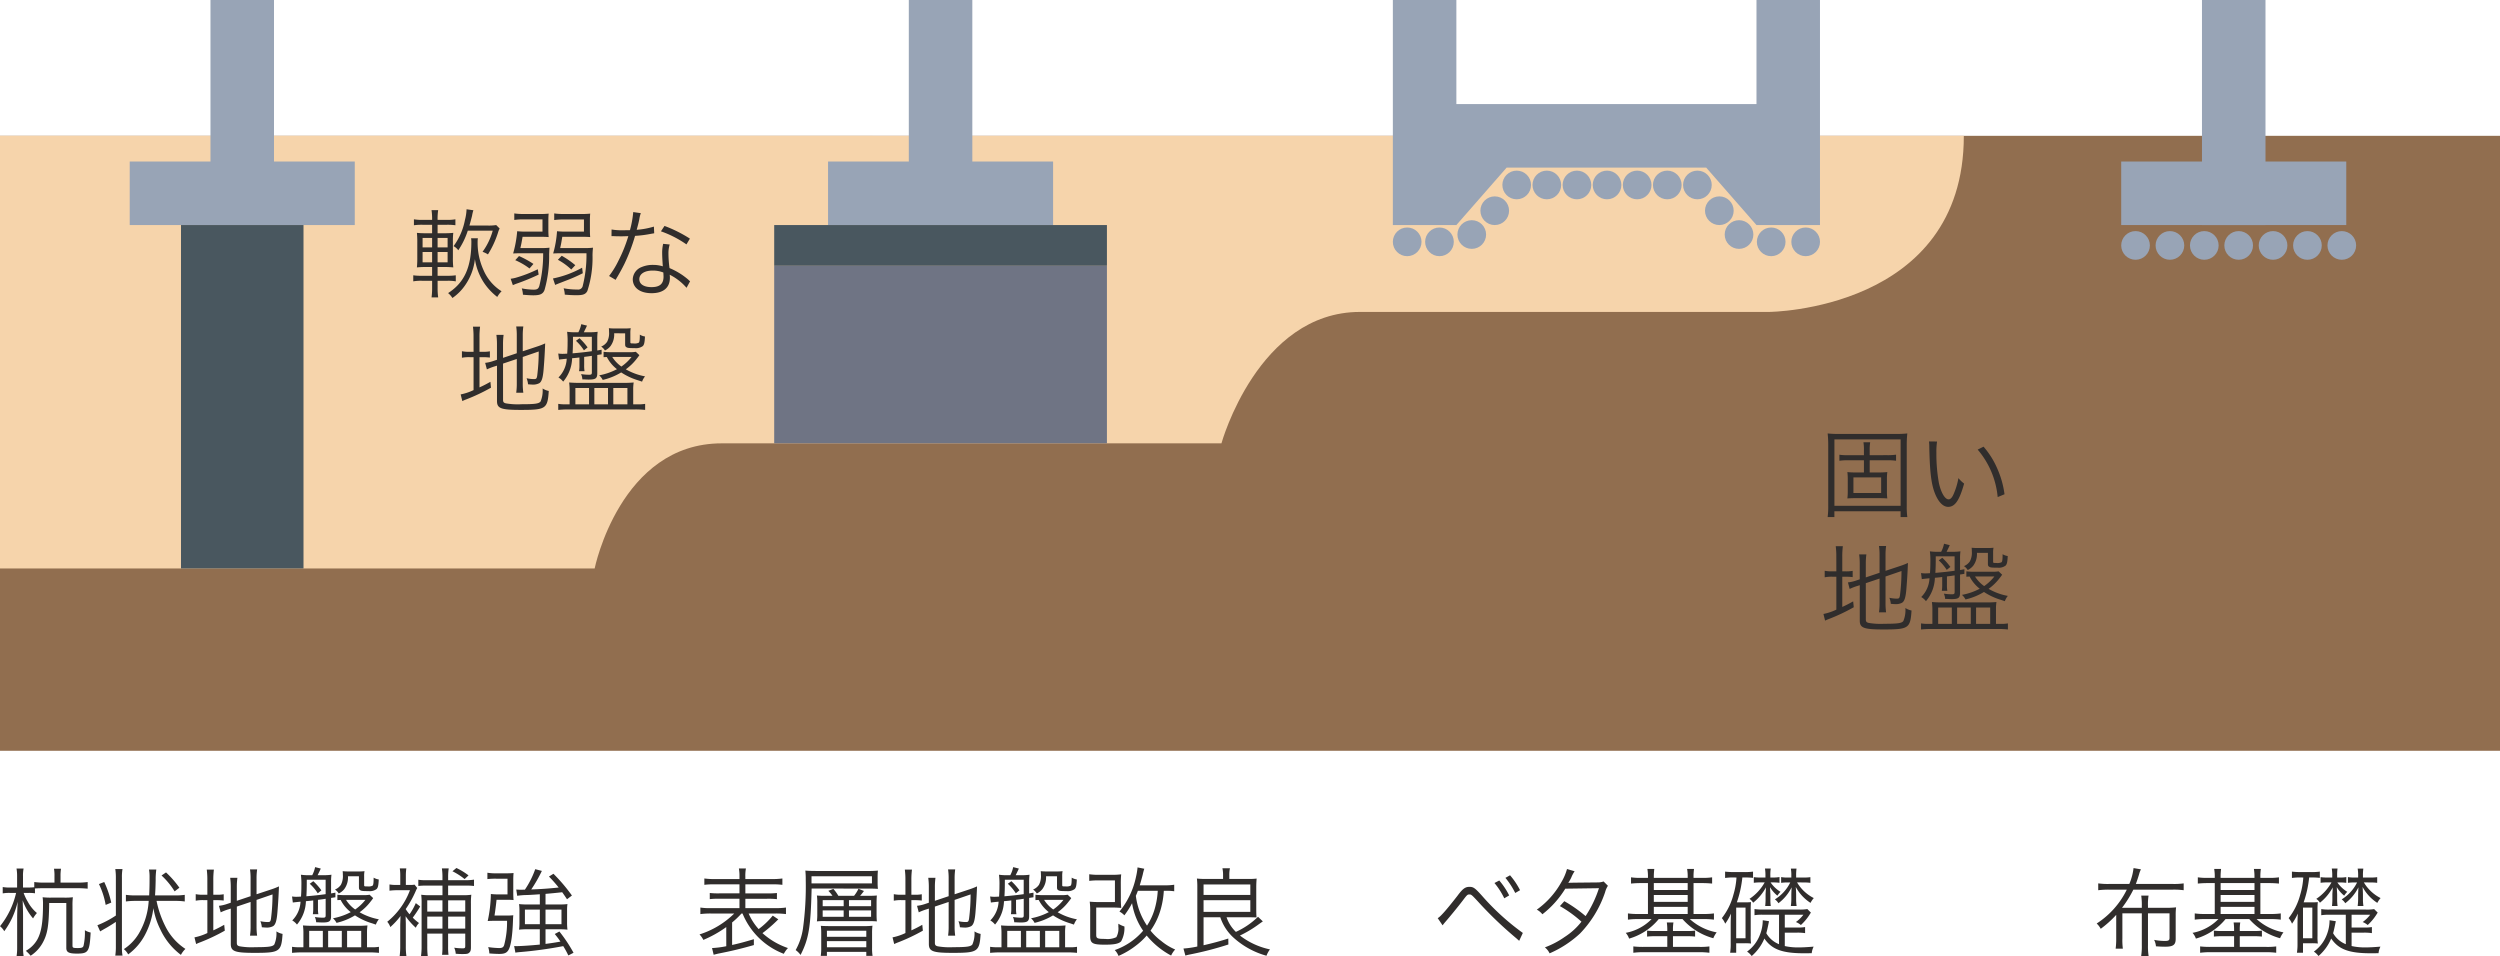 <svg xmlns="http://www.w3.org/2000/svg" width="389.703" height="149.059" viewBox="0 0 389.703 149.059">
  <g id="Group_2629" data-name="Group 2629" transform="translate(-677.931 -474.447)">
    <path id="Path_9124" data-name="Path 9124" d="M-39.278-9.36c.375-.03.885-.045,1.455-.045h5.19c.6,0,1.08.03,1.575.075v-1.035a10.8,10.8,0,0,1-1.59.09h-2.64v-.975a6.984,6.984,0,0,1,.075-1.185h-1.095a6.156,6.156,0,0,1,.075,1.17v.99h-1.56a10.661,10.661,0,0,1-1.59-.09v.81a7.937,7.937,0,0,1-.945.045h-.81v-1.71a5.869,5.869,0,0,1,.09-1.245h-1.1a7,7,0,0,1,.09,1.23V-9.51h-1.125A5.832,5.832,0,0,1-44.3-9.585v.99a5.832,5.832,0,0,1,1.125-.075h.96a12.9,12.9,0,0,1-2.505,5.19,2.8,2.8,0,0,1,.66.78,12.318,12.318,0,0,0,2.085-4.59c-.045,1.05-.075,1.89-.075,2.6V-.2a8.4,8.4,0,0,1-.09,1.395h1.1a8.477,8.477,0,0,1-.09-1.41V-4.95c0-.825-.015-1.26-.06-2.565a8.808,8.808,0,0,0,1.62,2.82,4.849,4.849,0,0,1,.6-.84,5.957,5.957,0,0,1-1.41-1.74,7.586,7.586,0,0,1-.66-1.395h.735a6.618,6.618,0,0,1,1.035.06Zm4.89,2.265v7c0,.675.39.885,1.665.885,1.77,0,1.965-.285,2.13-3.285a2.829,2.829,0,0,1-.9-.36A9.484,9.484,0,0,1-31.7-.435c-.09.285-.285.36-.915.36-.72,0-.81-.045-.81-.39v-6.21a9.806,9.806,0,0,1,.06-1.32,9.7,9.7,0,0,1-1.38.06H-36.7a10.255,10.255,0,0,1-1.38-.06,7.213,7.213,0,0,1,.06,1.05c0,2.865-.255,4.41-.9,5.565A4.621,4.621,0,0,1-40.7.36a5.2,5.2,0,0,1,.75.765A5.646,5.646,0,0,0-38.123-.8c.8-1.41,1.02-2.67,1.065-6.3Zm17.025-.33a9.55,9.55,0,0,1,1.44.09V-8.37a9.708,9.708,0,0,1-1.47.09h-3.165c.06-.78.075-1.26.1-2.34a11.056,11.056,0,0,1,.1-1.695H-21.5a6.213,6.213,0,0,1,.09,1.125c0,1.56-.015,1.89-.06,2.91h-2.145A10.067,10.067,0,0,1-25.1-8.37v1.035a10.582,10.582,0,0,1,1.5-.09h2.055a11.3,11.3,0,0,1-1.545,5.1A7.43,7.43,0,0,1-25.417.09a2.767,2.767,0,0,1,.675.825A8.978,8.978,0,0,0-22.087-2.2,12.2,12.2,0,0,0-20.812-6.3a11.571,11.571,0,0,0,1.065,3.285A10.468,10.468,0,0,0-16.522.99a3.544,3.544,0,0,1,.7-.93,8.951,8.951,0,0,1-3.12-3.51,15.858,15.858,0,0,1-1.38-3.975Zm-9.3,2.28a15.137,15.137,0,0,1-2.88,1.515l.435.96c.2-.12.555-.33,1.065-.615.405-.24.915-.555,1.38-.87V-.3a9.324,9.324,0,0,1-.09,1.4h1.125a6.906,6.906,0,0,1-.09-1.335V-11.07a6.924,6.924,0,0,1,.09-1.32h-1.125a8.693,8.693,0,0,1,.09,1.32ZM-29.3-10.05A12.331,12.331,0,0,1-28.252-6.8l.87-.36a14.968,14.968,0,0,0-1.095-3.21Zm12.54.57a15.046,15.046,0,0,0-2.085-2.385l-.7.48a11.544,11.544,0,0,1,2.04,2.475Zm8.955,2.94,2.145-.72v3.81A9.768,9.768,0,0,1-5.753-2h1.11a9.832,9.832,0,0,1-.09-1.44v-4.14l2.49-.855a30.232,30.232,0,0,1-.24,3.795c-.075.435-.15.51-.495.51A5.364,5.364,0,0,1-4.133-4.26a3.493,3.493,0,0,1,.225.945c.345.03.525.045.66.045a2.051,2.051,0,0,0,1.08-.21c.39-.225.585-.855.69-2.19.12-1.47.18-2.52.24-4.02a10.838,10.838,0,0,1-1.185.465l-2.31.765v-2.46a9.98,9.98,0,0,1,.09-1.41h-1.11a9.466,9.466,0,0,1,.09,1.4V-8.16l-2.145.72v-2.1a10.653,10.653,0,0,1,.09-1.485H-8.843a10.892,10.892,0,0,1,.09,1.53V-7.14l-.54.18a5.781,5.781,0,0,1-1.3.3l.27,1.02a8.269,8.269,0,0,1,1.245-.48l.33-.105v5.5c0,1.17.615,1.4,3.72,1.4,3.9,0,4.17-.18,4.35-2.955a2.751,2.751,0,0,1-.96-.39A4.372,4.372,0,0,1-1.958-.645c-.24.345-.87.435-2.985.435A10.9,10.9,0,0,1-7.358-.345c-.36-.09-.45-.21-.45-.57ZM-12.4-8.385h-.555a5.535,5.535,0,0,1-1.26-.09v1.02a5.693,5.693,0,0,1,1.26-.09h.555v5.13a8.449,8.449,0,0,1-2.01.675L-14.153-.7c.165-.075.39-.18.6-.255a28.955,28.955,0,0,0,3.87-1.83l-.09-.915c-.78.435-1.05.57-1.7.87v-4.71h.405a9.356,9.356,0,0,1,1.215.06V-8.46a5.669,5.669,0,0,1-1.2.075h-.42V-10.62a12.524,12.524,0,0,1,.09-1.68h-1.11a12.278,12.278,0,0,1,.09,1.665Zm17.775-.69A10.1,10.1,0,0,0,4.117-10.5l-.555.405A7.277,7.277,0,0,1,4.807-8.61ZM.922-7.17c.195-.03.45-.06,1.2-.135A4.429,4.429,0,0,1,.832-4.38a2.56,2.56,0,0,1,.735.645A5.9,5.9,0,0,0,2.962-7.38c.645-.06.69-.06,1.14-.12v1.2a5.214,5.214,0,0,1-.06.945H4.9a5.008,5.008,0,0,1-.06-.945V-7.59c.6-.075.735-.09,1.2-.165V-5.2c0,.33-.075.39-.42.39a7.511,7.511,0,0,1-1.26-.105,2.362,2.362,0,0,1,.2.825c.2,0,.21,0,.525.015.375.015.375.015.45.015,1.11,0,1.35-.18,1.35-1.02V-7.89l.675-.1v-.72l-.675.12V-10.32a8.584,8.584,0,0,1,.06-1.185,9,9,0,0,1-1.32.075h-.84c.135-.27.375-.75.495-1.035l-.885-.225a4.68,4.68,0,0,1-.45,1.26H3.592a8.559,8.559,0,0,1-1.41-.075,11.567,11.567,0,0,1,.075,1.7c0,.645-.015,1.05-.06,1.71-.225.015-.57.03-.75.03A4.828,4.828,0,0,1,.8-8.115Zm5.115-3.555v2.25c-1.065.15-1.965.24-3,.33.045-.8.06-1.275.06-2.58Zm6.855,2.34a5.1,5.1,0,0,1-1.035.06H9.037a8.486,8.486,0,0,1-1.17-.06v.84c.2-.015.27-.015.51-.03a5.569,5.569,0,0,0,1.575,1.9,9.774,9.774,0,0,1-2.775.96A2.34,2.34,0,0,1,7.732-4a9.718,9.718,0,0,0,2.88-1.17,10.013,10.013,0,0,0,2.73,1.26c.12.045.3.105.525.18a2.7,2.7,0,0,1,.465-.825,9.39,9.39,0,0,1-3-1.1,8.013,8.013,0,0,0,1.725-1.68,6.351,6.351,0,0,0,.39-.525Zm-.66.8a7.205,7.205,0,0,1-1.59,1.5,5.217,5.217,0,0,1-1.425-1.5Zm-1.005-3.675v1.68c0,.255.03.36.15.45.195.15.39.18,1.35.18a1.8,1.8,0,0,0,1.245-.315c.225-.21.3-.57.345-1.5a2.179,2.179,0,0,1-.8-.285c0,.84-.045,1.17-.18,1.26a1.448,1.448,0,0,1-.6.12H12.7a3.412,3.412,0,0,0-.36-.015c-.255,0-.3-.03-.3-.21v-1.365a3.712,3.712,0,0,1,.06-.8,7.811,7.811,0,0,1-.975.045H9.637a8.3,8.3,0,0,1-.945-.045c.015.165.03.345.03.585a2.9,2.9,0,0,1-.3,1.53,2.048,2.048,0,0,1-.93.75,1.911,1.911,0,0,1,.585.615,2.5,2.5,0,0,0,.87-.69,3.039,3.039,0,0,0,.57-1.995ZM2.572-.2H1.957A6.474,6.474,0,0,1,.8-.27V.675C1.3.63,1.777.6,2.407.6h10.44a14.493,14.493,0,0,1,1.5.075V-.27a6.217,6.217,0,0,1-1.2.075h-.66V-2.43a6.864,6.864,0,0,1,.075-1.17c-.585.045-.9.06-1.47.06H4.027c-.54,0-.93-.015-1.53-.06a8.744,8.744,0,0,1,.075,1.3Zm.9-2.55H5.6V-.2H3.472Zm2.955,0h2.13V-.2H6.427Zm2.955,0h2.2V-.2h-2.2ZM20.092-7.08a9.719,9.719,0,0,1-.975,1.74,5.342,5.342,0,0,1-.6-.81,16.4,16.4,0,0,0,1.56-2.8,3.337,3.337,0,0,1,.24-.48L19.9-9.96a3.255,3.255,0,0,1-.7.045h-.66V-11.37a8.309,8.309,0,0,1,.075-1.125h-1.02a7.432,7.432,0,0,1,.075,1.14v1.44h-.51a5.6,5.6,0,0,1-1.17-.075v.975A9.228,9.228,0,0,1,17.2-9.09h1.98a11.46,11.46,0,0,1-3.54,4.92,2.463,2.463,0,0,1,.48.825,11.414,11.414,0,0,0,1.59-1.725c-.015.405-.045,1.29-.045,1.485v3.21a11.431,11.431,0,0,1-.09,1.545h1.05a10.768,10.768,0,0,1-.09-1.56V-3.855c0-.15-.015-.54-.03-1.185a9.92,9.92,0,0,0,1.59,1.8,2.268,2.268,0,0,1,.5-.735,7.044,7.044,0,0,1-.975-.84,19.382,19.382,0,0,0,1.155-1.74Zm1.785,4.755h2.37v2a9.7,9.7,0,0,1-.06,1.3h1a10.094,10.094,0,0,1-.06-1.32v-1.98H27.8v1.92c0,.315-.06.375-.39.375a9.324,9.324,0,0,1-1.335-.1,2.585,2.585,0,0,1,.24.945c.45.03.675.045,1.02.045.675,0,.885-.03,1.065-.2.21-.165.285-.4.285-.84V-6.93a11.282,11.282,0,0,1,.06-1.455,8.879,8.879,0,0,1-1.425.075h-2.19v-1.5h2.7a10.205,10.205,0,0,1,1.335.06v-.99a8.154,8.154,0,0,1-1.32.09H25.132v-.465a8.973,8.973,0,0,1,.09-1.38H24.157a9.039,9.039,0,0,1,.09,1.365v.48H21.7a6.789,6.789,0,0,1-1.215-.075v.975a9.462,9.462,0,0,1,1.185-.06h2.58v1.5h-1.89a9.712,9.712,0,0,1-1.425-.075,9.9,9.9,0,0,1,.06,1.425v6.6a10.744,10.744,0,0,1-.09,1.53h1.05a11.892,11.892,0,0,1-.075-1.545Zm0-.78V-4.98h2.37v1.875Zm0-2.655V-7.515h2.37V-5.76Zm3.255,2.655V-4.98H27.8v1.875Zm0-2.655V-7.515H27.8V-5.76Zm3.18-5.64a10.248,10.248,0,0,0-1.89-1.155l-.615.51A10.343,10.343,0,0,1,27.7-10.83ZM39.427-6.87H37.493a9.985,9.985,0,0,1-1.305-.06,7.972,7.972,0,0,1,.06,1.11v1.68a9.11,9.11,0,0,1-.06,1.2A11.122,11.122,0,0,1,37.522-3h1.9V-.615c-1.38.135-2.985.24-3.6.24-.135,0-.225,0-.4-.015L35.618.645A4.907,4.907,0,0,1,36.143.57a64.737,64.737,0,0,0,6.93-.945,12.77,12.77,0,0,1,.795,1.455l.81-.42a23.01,23.01,0,0,0-2.205-3.315l-.72.39c.435.54.555.7.885,1.185-.825.15-1.305.225-2.325.36V-3h2.16a10.754,10.754,0,0,1,1.26.06,8.531,8.531,0,0,1-.06-1.155V-5.94a6.126,6.126,0,0,1,.06-.99,8.626,8.626,0,0,1-1.17.06h-2.25V-8.52c.69-.06,1.56-.135,2.6-.255.3.42.39.555.75,1.095l.765-.585a26.576,26.576,0,0,0-2.88-3.39l-.7.435a20.418,20.418,0,0,1,1.515,1.71c-1.4.15-2.835.255-4.275.3A22.1,22.1,0,0,0,39.743-12.1l-1.035-.27A13.841,13.841,0,0,1,37.1-9.18c-.525.015-.525.015-.66.015-.225,0-.45-.015-.69-.03l.15.975a10.734,10.734,0,0,1,1.56-.12c.975-.045,1.335-.075,1.965-.12Zm0,.8v2.28H37.1v-2.28Zm.885,0H42.8v2.28h-2.49Zm-7.95.93c.1-.6.27-1.935.315-2.46h1.59c.42,0,.75.015,1.065.045-.03-.315-.045-.735-.045-1.185v-1.98c0-.405.015-.72.045-1.05q-.45.045-.99.045H32.647a7.687,7.687,0,0,1-1.395-.09v.99a11.3,11.3,0,0,1,1.38-.06h1.755v2.445H33.232a10.294,10.294,0,0,1-1.44-.06A21.12,21.12,0,0,1,31.3-4.29c.27-.015.585-.03,1.02-.03h1.995a13.927,13.927,0,0,1-.45,3.78c-.12.36-.315.465-.81.465a13.251,13.251,0,0,1-1.68-.15,3.611,3.611,0,0,1,.18.99c.585.045,1.095.075,1.575.075.735,0,1.11-.15,1.38-.57.4-.6.66-2.265.735-4.755.015-.33.015-.45.045-.7a10.611,10.611,0,0,1-1.125.045Z" transform="translate(722.655 622.305)" fill="#302d2c"/>
    <path id="Path_9123" data-name="Path 9123" d="M-40.327-.36a14.484,14.484,0,0,1-2.22.285l.255,1.05c.195-.06.465-.12.7-.18,2.22-.435,3.615-.78,5.565-1.335v-.915c-1.53.45-2.175.63-3.39.9v-3.51A12.947,12.947,0,0,0-37.958-5.46h.165A11.3,11.3,0,0,0-31.358.825a3.991,3.991,0,0,1,.645-.9A11.412,11.412,0,0,1-34.687-2.4a21.806,21.806,0,0,0,2.175-1.86,3.789,3.789,0,0,1,.3-.285l-.87-.585a12.061,12.061,0,0,1-2.2,2.1,8.87,8.87,0,0,1-1.56-2.43h4.185a12.734,12.734,0,0,1,1.635.09V-6.39a10.4,10.4,0,0,1-1.635.09h-4.695V-7.755h3.33a12.1,12.1,0,0,1,1.59.06v-.96a12.252,12.252,0,0,1-1.59.06h-3.33v-1.41H-33.2a11.407,11.407,0,0,1,1.62.075v-.99a11.163,11.163,0,0,1-1.65.09h-4.125v-.345a6.319,6.319,0,0,1,.09-1.305h-1.095a7.008,7.008,0,0,1,.09,1.305v.345h-3.855a10.7,10.7,0,0,1-1.62-.09v.99a10.813,10.813,0,0,1,1.59-.075h3.885V-8.6h-3.1a11.448,11.448,0,0,1-1.53-.06v.96a11.157,11.157,0,0,1,1.53-.06h3.1V-6.3H-42.7a8.892,8.892,0,0,1-1.665-.09v1.02A12.748,12.748,0,0,1-42.7-5.46h3.615A13.473,13.473,0,0,1-44.5-2.2a3.459,3.459,0,0,1,.6.855,18.006,18.006,0,0,0,3.57-2Zm15.495-7.86A12.073,12.073,0,0,1-26.2-8.265a8.323,8.323,0,0,1,.06,1.245v1.59a8.684,8.684,0,0,1-.06,1.2,9.526,9.526,0,0,1,1.35-.045h6.675c.555,0,.945.015,1.32.045-.03-.345-.045-.645-.045-1.17V-7.11c0-.42.015-.765.045-1.155a13.6,13.6,0,0,1-1.38.045h-1.23c.24-.27.375-.45.6-.75l-.855-.345a5.48,5.48,0,0,1-.69,1.1h-2.445a6.3,6.3,0,0,0-.78-1.08l-.78.3a6.013,6.013,0,0,1,.645.78Zm-.465.675h3.27V-6.6H-25.3Zm4.095,0h3.45V-6.6H-21.2ZM-25.3-5.94h3.27v.99H-25.3Zm4.095,0h3.45v.99H-21.2Zm3.015-3.405c.63,0,1.035.015,1.5.045a8.4,8.4,0,0,1-.045-.96v-.885c0-.4.015-.66.045-1.005a14.227,14.227,0,0,1-1.575.06H-26.2c-.78,0-1.275-.015-1.8-.06a13.935,13.935,0,0,1,.06,1.455,48.523,48.523,0,0,1-.435,7.59A9.73,9.73,0,0,1-29.512.24,3.364,3.364,0,0,1-28.747,1c1.29-2.535,1.575-4.29,1.725-10.35Zm-8.85-.81v-1.11h9.42v1.11Zm2.91,6.66c-.645,0-1.11-.015-1.455-.045a9.656,9.656,0,0,1,.06,1.215V-.18A8.24,8.24,0,0,1-25.6,1.14h.96V.525H-18.5V1.14h.975A7.348,7.348,0,0,1-17.6-.12V-2.385a8.769,8.769,0,0,1,.06-1.17A10.84,10.84,0,0,1-19-3.495Zm-.51.72H-18.5v.945h-6.135Zm0,1.62H-18.5V-.2h-6.135ZM-7.808-6.54l2.145-.72v3.81A9.768,9.768,0,0,1-5.753-2h1.11a9.832,9.832,0,0,1-.09-1.44v-4.14l2.49-.855a30.232,30.232,0,0,1-.24,3.795c-.075.435-.15.51-.495.51A5.364,5.364,0,0,1-4.133-4.26a3.493,3.493,0,0,1,.225.945c.345.03.525.045.66.045a2.051,2.051,0,0,0,1.08-.21c.39-.225.585-.855.69-2.19.12-1.47.18-2.52.24-4.02a10.838,10.838,0,0,1-1.185.465l-2.31.765v-2.46a9.98,9.98,0,0,1,.09-1.41h-1.11a9.466,9.466,0,0,1,.09,1.4V-8.16l-2.145.72v-2.1a10.653,10.653,0,0,1,.09-1.485H-8.843a10.892,10.892,0,0,1,.09,1.53V-7.14l-.54.18a5.781,5.781,0,0,1-1.3.3l.27,1.02a8.269,8.269,0,0,1,1.245-.48l.33-.105v5.5c0,1.17.615,1.4,3.72,1.4,3.9,0,4.17-.18,4.35-2.955a2.751,2.751,0,0,1-.96-.39A4.372,4.372,0,0,1-1.958-.645c-.24.345-.87.435-2.985.435A10.9,10.9,0,0,1-7.358-.345c-.36-.09-.45-.21-.45-.57ZM-12.4-8.385h-.555a5.535,5.535,0,0,1-1.26-.09v1.02a5.693,5.693,0,0,1,1.26-.09h.555v5.13a8.449,8.449,0,0,1-2.01.675L-14.153-.7c.165-.075.39-.18.6-.255a28.955,28.955,0,0,0,3.87-1.83l-.09-.915c-.78.435-1.05.57-1.7.87v-4.71h.405a9.356,9.356,0,0,1,1.215.06V-8.46a5.669,5.669,0,0,1-1.2.075h-.42V-10.62a12.524,12.524,0,0,1,.09-1.68h-1.11a12.278,12.278,0,0,1,.09,1.665Zm17.775-.69A10.1,10.1,0,0,0,4.117-10.5l-.555.405A7.277,7.277,0,0,1,4.807-8.61ZM.922-7.17c.195-.03.45-.06,1.2-.135A4.429,4.429,0,0,1,.832-4.38a2.56,2.56,0,0,1,.735.645A5.9,5.9,0,0,0,2.962-7.38c.645-.06.69-.06,1.14-.12v1.2a5.214,5.214,0,0,1-.06.945H4.9a5.008,5.008,0,0,1-.06-.945V-7.59c.6-.075.735-.09,1.2-.165V-5.2c0,.33-.075.39-.42.39a7.511,7.511,0,0,1-1.26-.105,2.362,2.362,0,0,1,.2.825c.2,0,.21,0,.525.015.375.015.375.015.45.015,1.11,0,1.35-.18,1.35-1.02V-7.89l.675-.1v-.72l-.675.12V-10.32a8.584,8.584,0,0,1,.06-1.185,9,9,0,0,1-1.32.075h-.84c.135-.27.375-.75.495-1.035l-.885-.225a4.68,4.68,0,0,1-.45,1.26H3.592a8.559,8.559,0,0,1-1.41-.075,11.567,11.567,0,0,1,.075,1.7c0,.645-.015,1.05-.06,1.71-.225.015-.57.03-.75.03A4.828,4.828,0,0,1,.8-8.115Zm5.115-3.555v2.25c-1.065.15-1.965.24-3,.33.045-.8.06-1.275.06-2.58Zm6.855,2.34a5.1,5.1,0,0,1-1.035.06H9.037a8.486,8.486,0,0,1-1.17-.06v.84c.2-.015.27-.015.51-.03a5.569,5.569,0,0,0,1.575,1.9,9.774,9.774,0,0,1-2.775.96A2.34,2.34,0,0,1,7.732-4a9.718,9.718,0,0,0,2.88-1.17,10.013,10.013,0,0,0,2.73,1.26c.12.045.3.105.525.18a2.7,2.7,0,0,1,.465-.825,9.39,9.39,0,0,1-3-1.1,8.013,8.013,0,0,0,1.725-1.68,6.351,6.351,0,0,0,.39-.525Zm-.66.8a7.205,7.205,0,0,1-1.59,1.5,5.217,5.217,0,0,1-1.425-1.5Zm-1.005-3.675v1.68c0,.255.03.36.15.45.195.15.39.18,1.35.18a1.8,1.8,0,0,0,1.245-.315c.225-.21.3-.57.345-1.5a2.179,2.179,0,0,1-.8-.285c0,.84-.045,1.17-.18,1.26a1.448,1.448,0,0,1-.6.12H12.7a3.412,3.412,0,0,0-.36-.015c-.255,0-.3-.03-.3-.21v-1.365a3.712,3.712,0,0,1,.06-.8,7.811,7.811,0,0,1-.975.045H9.637a8.3,8.3,0,0,1-.945-.045c.015.165.03.345.03.585a2.9,2.9,0,0,1-.3,1.53,2.048,2.048,0,0,1-.93.75,1.911,1.911,0,0,1,.585.615,2.5,2.5,0,0,0,.87-.69,3.039,3.039,0,0,0,.57-1.995ZM2.572-.2H1.957A6.474,6.474,0,0,1,.8-.27V.675C1.3.63,1.777.6,2.407.6h10.44a14.493,14.493,0,0,1,1.5.075V-.27a6.217,6.217,0,0,1-1.2.075h-.66V-2.43a6.864,6.864,0,0,1,.075-1.17c-.585.045-.9.06-1.47.06H4.027c-.54,0-.93-.015-1.53-.06a8.744,8.744,0,0,1,.075,1.3Zm.9-2.55H5.6V-.2H3.472Zm2.955,0h2.13V-.2H6.427Zm2.955,0h2.2V-.2h-2.2ZM28.118-9a8.155,8.155,0,0,1,1.38.075v-1.02a8.193,8.193,0,0,1-1.425.09H24.127c.165-.54.33-1.14.465-1.665a8.833,8.833,0,0,1,.24-.915l-1.05-.21a10.142,10.142,0,0,1-.24,1.47,12.574,12.574,0,0,1-2.58,5.415,2.726,2.726,0,0,1,.765.585,12.6,12.6,0,0,0,1.2-1.89,10.445,10.445,0,0,0,1.725,4.29A10.286,10.286,0,0,1,20.227.24a2.594,2.594,0,0,1,.585.915,12.745,12.745,0,0,0,2.73-1.62,10.5,10.5,0,0,0,1.665-1.56,12.522,12.522,0,0,0,3.81,3.12,3.581,3.581,0,0,1,.63-.945,8.7,8.7,0,0,1-2.16-1.32,9.117,9.117,0,0,1-1.68-1.62,10.776,10.776,0,0,0,1.6-3.375A13.148,13.148,0,0,0,27.877-9ZM26.932-9a12.611,12.611,0,0,1-.4,2.55,9.464,9.464,0,0,1-1.275,2.88,10.612,10.612,0,0,1-1.74-4.65c.135-.315.2-.45.315-.78Zm-5.76-1.05a14.794,14.794,0,0,1,.06-1.515,11.58,11.58,0,0,1-1.53.075h-1.95a9.736,9.736,0,0,1-1.5-.09v1.035a10.838,10.838,0,0,1,1.5-.075h2.505v3.375h-2.4a14.549,14.549,0,0,1-1.53-.06A11.475,11.475,0,0,1,16.4-5.64v3.675C16.4-.81,16.747-.6,18.7-.6c1.47,0,2.19-.15,2.535-.54a4.287,4.287,0,0,0,.5-2.295,4.058,4.058,0,0,1-.945-.435v.48a2.743,2.743,0,0,1-.315,1.62,3.225,3.225,0,0,1-1.755.27c-1.215,0-1.38-.075-1.38-.645V-6.39h2.235a16.3,16.3,0,0,1,1.665.06,14.978,14.978,0,0,1-.06-1.62Zm15.51,5.175a7.471,7.471,0,0,0,1.98,3.105,12.737,12.737,0,0,0,5.22,2.895,3.808,3.808,0,0,1,.54-.99,11.545,11.545,0,0,1-4.68-2.16A17.769,17.769,0,0,0,42.757-3.84c.375-.27.39-.27.555-.39l-.75-.72a12.016,12.016,0,0,1-3.45,2.355,5.74,5.74,0,0,1-1.455-2.28h3.4c.33,0,.9.015,1.275.03-.03-.345-.045-.72-.045-1.335V-9.525c0-.555.03-1.05.06-1.38a10.242,10.242,0,0,1-1.32.06h-2.94v-.57a4.758,4.758,0,0,1,.1-1.1H37.013a4.979,4.979,0,0,1,.1,1.08v.585H34.342a10.132,10.132,0,0,1-1.305-.06A11.507,11.507,0,0,1,33.1-9.54V-.315A14.441,14.441,0,0,1,30.938,0l.3,1.1a8.175,8.175,0,0,1,.84-.2A52.166,52.166,0,0,0,37.943-.63l-.015-.93c-1.3.42-2.31.69-3.855,1.05V-4.875ZM34.072-9.99h7.29v1.635h-7.29Zm0,2.46h7.29v1.815h-7.29Z" transform="translate(831.471 622.305)" fill="#302d2c"/>
    <path id="Path_9122" data-name="Path 9122" d="M-28.3-3.615c.18-.24.315-.4.42-.525.7-.8,2.055-2.46,2.715-3.33s.735-.96,1.035-.96.36.045,1.35,1.11a59.516,59.516,0,0,0,5.085,4.965c.585.51.975.825,1.05.9.03.03.15.135.285.255l.57-1.23a37.878,37.878,0,0,1-6.375-5.805c-1.08-1.2-1.335-1.38-1.935-1.38-.675,0-1.065.285-1.905,1.425C-27.713-6-28.687-4.9-29.062-4.74Zm8.085-6.6a11.479,11.479,0,0,1,1.53,2.385l.765-.45a11.387,11.387,0,0,0-1.545-2.325Zm1.71-.8a12.113,12.113,0,0,1,1.53,2.355l.75-.435a11.464,11.464,0,0,0-1.56-2.325Zm9.6-1.38a8.192,8.192,0,0,1-.885,2.055A13.052,13.052,0,0,1-13.613-6.06a2.752,2.752,0,0,1,.87.72,14.9,14.9,0,0,0,3.57-3.99l5.25-.075a17.916,17.916,0,0,1-2.085,4.35A21.429,21.429,0,0,0-9.323-7.38l-.69.765a18.867,18.867,0,0,1,3.36,2.43,10.524,10.524,0,0,1-2.6,2.37,13.522,13.522,0,0,1-3.1,1.635,2.666,2.666,0,0,1,.735.93,16.73,16.73,0,0,0,4.74-3.09A17.068,17.068,0,0,0-2.963-8.79a3.366,3.366,0,0,1,.435-.99l-.675-.675a2.6,2.6,0,0,1-.87.15c-4.425.045-4.425.045-4.635.075a7.631,7.631,0,0,0,.465-.825,4.962,4.962,0,0,1,.525-.99ZM3.712-11.01H2.588a9.955,9.955,0,0,1-1.515-.09v.975c.465-.045.945-.075,1.515-.075H3.712v4.815H2.077a10.067,10.067,0,0,1-1.485-.09V-4.5a10.435,10.435,0,0,1,1.5-.09h2.19A7.567,7.567,0,0,1,.248-2.445a2.585,2.585,0,0,1,.525.9A9.277,9.277,0,0,0,5.392-4.59H9.1a9.916,9.916,0,0,0,4.8,2.985,4.006,4.006,0,0,1,.525-.915,8.577,8.577,0,0,1-4.185-2.07H12.5A10.731,10.731,0,0,1,14-4.5v-.975a10.892,10.892,0,0,1-1.53.09h-1.65V-10.2H12.2c.57,0,1.035.03,1.515.075V-11.1a10.092,10.092,0,0,1-1.515.09h-1.38v-.09a8.154,8.154,0,0,1,.075-1.305H9.818a7.008,7.008,0,0,1,.09,1.305v.09H4.628v-.09A10.574,10.574,0,0,1,4.7-12.405H3.623a6.9,6.9,0,0,1,.09,1.305Zm.915,5.625v-1.11h5.28v1.11Zm0-1.89V-8.34h5.28v1.065Zm0-1.845V-10.2h5.28v1.08Zm2.1,6.39H4.883a9.985,9.985,0,0,1-1.305-.06v.93a10.588,10.588,0,0,1,1.305-.06H6.727V-.255H3.038A12.492,12.492,0,0,1,1.433-.33V.66A12.571,12.571,0,0,1,3.067.57h8.625a12.238,12.238,0,0,1,1.6.09V-.33a10.461,10.461,0,0,1-1.575.075H7.612V-1.92H9.757a10.132,10.132,0,0,1,1.305.06v-.93a9.985,9.985,0,0,1-1.305.06H7.612v-.135a6.41,6.41,0,0,1,.075-1.2H6.653a8.18,8.18,0,0,1,.075,1.2ZM24.143-.675a3.974,3.974,0,0,1-1.98-1.71c.12-.435.195-.75.42-1.875l-.975-.15A6.106,6.106,0,0,1,21.2-2.235,5.719,5.719,0,0,1,19.163.48a2.846,2.846,0,0,1,.72.69,7.328,7.328,0,0,0,1.98-2.73c1.155,1.7,2.79,2.3,6.18,2.3.255,0,.675,0,1.2-.015a2.815,2.815,0,0,1,.3-1.02c-1.14.09-1.68.12-2.325.12a9.3,9.3,0,0,1-2.175-.21V-2.475h1.83a7.886,7.886,0,0,1,1.335.075v-.945a7.567,7.567,0,0,1-1.335.075h-1.83v-2h2.9a5.31,5.31,0,0,1-1.17,1.14,2.907,2.907,0,0,1,.78.465,8.077,8.077,0,0,0,1.29-1.515c.18-.285.18-.285.27-.42l-.555-.555a6.219,6.219,0,0,1-1.32.075h-5.61a7.29,7.29,0,0,1-1.305-.075v.96a7.29,7.29,0,0,1,1.305-.075h2.52ZM22.793-11.07v-.27a6.46,6.46,0,0,1,.06-1.125h-.9a6.221,6.221,0,0,1,.075,1.125v.27h-.855a5.965,5.965,0,0,1-.96-.06v.885a6.783,6.783,0,0,1,1.02-.06h.675a7.411,7.411,0,0,1-2.37,2.565,1.8,1.8,0,0,1,.57.6,7.613,7.613,0,0,0,2-2.4,3.533,3.533,0,0,0-.015.375c-.015.21-.015.21-.03.435a3.677,3.677,0,0,0-.015.375v.645a8.851,8.851,0,0,1-.06,1.08h.87a6.672,6.672,0,0,1-.06-1.065v-.66c0-.2-.03-.645-.06-1.215a5.069,5.069,0,0,0,1.155,1.335,3.419,3.419,0,0,1,.48-.6,5.162,5.162,0,0,1-1.545-1.47h.39a7.24,7.24,0,0,1,1,.06v-.9a5.125,5.125,0,0,1-1.035.075Zm-5.28,0a11.8,11.8,0,0,1-.48,2.685,10,10,0,0,1-1.8,3.645,3.384,3.384,0,0,1,.525.87,9.07,9.07,0,0,0,.9-1.575c-.03.645-.045,1.1-.045,1.62v3.06A8.555,8.555,0,0,1,16.523.66h.945V-.825h1.4a7.56,7.56,0,0,1,.915.045A7.506,7.506,0,0,1,19.733-2v-4.05a10.021,10.021,0,0,1,.045-1.185,7.364,7.364,0,0,1-.915.03h-1.29a17.174,17.174,0,0,0,.855-3.87h.315a10.919,10.919,0,0,1,1.35.06v-.975a9.778,9.778,0,0,1-1.4.075h-1.53a12.991,12.991,0,0,1-1.425-.075v.99a8.305,8.305,0,0,1,1.35-.075Zm-.045,4.695h1.455v4.77H17.468ZM27.952-10.3a7.934,7.934,0,0,1,1.08.06v-.885a7.221,7.221,0,0,1-1.1.06H26.813v-.27a7.662,7.662,0,0,1,.06-1.125h-.885a5.927,5.927,0,0,1,.075,1.125v.27h-.57a5.148,5.148,0,0,1-1.02-.075v.9a7.54,7.54,0,0,1,1.035-.06h.39a6.429,6.429,0,0,1-2.4,2.64,1.925,1.925,0,0,1,.555.6A7,7,0,0,0,26.108-9.54c-.015.315-.045.93-.045,1.185v.645a8.323,8.323,0,0,1-.075,1.08h.9A6.652,6.652,0,0,1,26.813-7.7v-.69c0-.4-.03-.93-.06-1.215a6.767,6.767,0,0,0,2.3,2.49,3.642,3.642,0,0,1,.51-.75,6.4,6.4,0,0,1-2.61-2.445Z" transform="translate(931.103 622.305)" fill="#302d2c"/>
    <path id="Path_9121" data-name="Path 9121" d="M-15.9-10.065c.18-.48.36-1.02.51-1.53a3.776,3.776,0,0,1,.285-.75l-1.155-.195a8.846,8.846,0,0,1-.66,2.475h-3.135a11.266,11.266,0,0,1-1.71-.09V-9.09a13.676,13.676,0,0,1,1.71-.09h2.745A13.111,13.111,0,0,1-22.005-3.9a3.262,3.262,0,0,1,.63.825A16.248,16.248,0,0,0-18.96-5.25v3.675a11.768,11.768,0,0,1-.09,1.6h1.125A10.186,10.186,0,0,1-18-1.575V-5.49h3.03V-.525A9.952,9.952,0,0,1-15.075,1.2h1.17A9.645,9.645,0,0,1-14.01-.51V-5.49h3.36v3.81c0,.405-.15.5-.765.5A9.082,9.082,0,0,1-13.05-1.35a2.823,2.823,0,0,1,.285,1.005c.7.045.93.06,1.425.06,1.26,0,1.65-.285,1.65-1.215V-5.19a9.911,9.911,0,0,1,.06-1.23,13.741,13.741,0,0,1-1.4.075H-14.01v-.3a8.351,8.351,0,0,1,.09-1.605h-1.14a10.344,10.344,0,0,1,.09,1.605v.3h-3.09A17.26,17.26,0,0,0-16.29-9.18h6.165a11.49,11.49,0,0,1,1.68.09v-1.065a10.94,10.94,0,0,1-1.68.09Zm12.3-.945H-4.725A9.955,9.955,0,0,1-6.24-11.1v.975c.465-.045.945-.075,1.515-.075H-3.6v4.815H-5.235a10.067,10.067,0,0,1-1.485-.09V-4.5a10.435,10.435,0,0,1,1.5-.09h2.19A7.567,7.567,0,0,1-7.065-2.445a2.585,2.585,0,0,1,.525.9A9.277,9.277,0,0,0-1.92-4.59h3.7a9.916,9.916,0,0,0,4.8,2.985A4.006,4.006,0,0,1,7.11-2.52,8.577,8.577,0,0,1,2.925-4.59H5.19a10.731,10.731,0,0,1,1.5.09v-.975a10.892,10.892,0,0,1-1.53.09H3.51V-10.2H4.89c.57,0,1.035.03,1.515.075V-11.1a10.092,10.092,0,0,1-1.515.09H3.51v-.09a8.154,8.154,0,0,1,.075-1.305H2.5a7.008,7.008,0,0,1,.09,1.305v.09h-5.28v-.09a10.574,10.574,0,0,1,.075-1.305H-3.69A6.9,6.9,0,0,1-3.6-11.1Zm.915,5.625v-1.11h5.28v1.11Zm0-1.89V-8.34h5.28v1.065Zm0-1.845V-10.2h5.28v1.08Zm2.1,6.39H-2.43a9.985,9.985,0,0,1-1.305-.06v.93A10.588,10.588,0,0,1-2.43-1.92H-.585V-.255h-3.69A12.492,12.492,0,0,1-5.88-.33V.66A12.571,12.571,0,0,1-4.245.57H4.38a12.238,12.238,0,0,1,1.6.09V-.33A10.461,10.461,0,0,1,4.41-.255H.3V-1.92H2.445a10.132,10.132,0,0,1,1.305.06v-.93a9.985,9.985,0,0,1-1.305.06H.3v-.135a6.41,6.41,0,0,1,.075-1.2H-.66a8.18,8.18,0,0,1,.075,1.2ZM16.83-.675a3.974,3.974,0,0,1-1.98-1.71c.12-.435.195-.75.42-1.875l-.975-.15a6.106,6.106,0,0,1-.4,2.175A5.719,5.719,0,0,1,11.85.48a2.846,2.846,0,0,1,.72.69,7.328,7.328,0,0,0,1.98-2.73c1.155,1.7,2.79,2.3,6.18,2.3.255,0,.675,0,1.2-.015a2.815,2.815,0,0,1,.3-1.02c-1.14.09-1.68.12-2.325.12A9.3,9.3,0,0,1,17.73-.39V-2.475h1.83a7.886,7.886,0,0,1,1.335.075v-.945a7.567,7.567,0,0,1-1.335.075H17.73v-2h2.9a5.31,5.31,0,0,1-1.17,1.14,2.906,2.906,0,0,1,.78.465,8.077,8.077,0,0,0,1.29-1.515c.18-.285.18-.285.27-.42L21.24-6.15a6.219,6.219,0,0,1-1.32.075H14.31A7.29,7.29,0,0,1,13-6.15v.96a7.29,7.29,0,0,1,1.305-.075h2.52ZM15.48-11.07v-.27a6.46,6.46,0,0,1,.06-1.125h-.9a6.221,6.221,0,0,1,.075,1.125v.27H13.86a5.965,5.965,0,0,1-.96-.06v.885a6.783,6.783,0,0,1,1.02-.06h.675a7.411,7.411,0,0,1-2.37,2.565,1.8,1.8,0,0,1,.57.6,7.613,7.613,0,0,0,2-2.4,3.533,3.533,0,0,0-.015.375c-.015.21-.015.21-.03.435a3.677,3.677,0,0,0-.015.375v.645a8.851,8.851,0,0,1-.06,1.08h.87A6.672,6.672,0,0,1,15.48-7.7v-.66c0-.2-.03-.645-.06-1.215a5.069,5.069,0,0,0,1.155,1.335,3.419,3.419,0,0,1,.48-.6A5.162,5.162,0,0,1,15.51-10.3h.39a7.24,7.24,0,0,1,1.005.06v-.9a5.125,5.125,0,0,1-1.035.075Zm-5.28,0a11.8,11.8,0,0,1-.48,2.685A10,10,0,0,1,7.92-4.74a3.384,3.384,0,0,1,.525.87,9.07,9.07,0,0,0,.9-1.575c-.03.645-.045,1.1-.045,1.62v3.06A8.555,8.555,0,0,1,9.21.66h.945V-.825h1.4a7.56,7.56,0,0,1,.915.045A7.506,7.506,0,0,1,12.42-2v-4.05a10.021,10.021,0,0,1,.045-1.185,7.364,7.364,0,0,1-.915.03H10.26a17.174,17.174,0,0,0,.855-3.87h.315a10.919,10.919,0,0,1,1.35.06v-.975a9.778,9.778,0,0,1-1.395.075H9.855a12.991,12.991,0,0,1-1.425-.075v.99a8.305,8.305,0,0,1,1.35-.075Zm-.045,4.695H11.61v4.77H10.155ZM20.64-10.3a7.934,7.934,0,0,1,1.08.06v-.885a7.221,7.221,0,0,1-1.095.06H19.5v-.27a7.662,7.662,0,0,1,.06-1.125h-.885a5.927,5.927,0,0,1,.075,1.125v.27h-.57a5.148,5.148,0,0,1-1.02-.075v.9a7.54,7.54,0,0,1,1.035-.06h.39a6.429,6.429,0,0,1-2.4,2.64,1.925,1.925,0,0,1,.555.6A7,7,0,0,0,18.795-9.54c-.015.315-.045.93-.045,1.185v.645a8.324,8.324,0,0,1-.075,1.08h.9A6.652,6.652,0,0,1,19.5-7.7v-.69c0-.4-.03-.93-.06-1.215a6.767,6.767,0,0,0,2.3,2.49,3.642,3.642,0,0,1,.51-.75,6.4,6.4,0,0,1-2.61-2.445Z" transform="translate(1026.77 622.305)" fill="#302d2c"/>
    <rect id="Rectangle_1616" data-name="Rectangle 1616" width="389.703" height="95.861" transform="translate(677.931 495.619)" fill="#916e4f"/>
    <path id="Path_9071" data-name="Path 9071" d="M672.2,482.549v67.436h92.7s3.962-19.5,19.805-19.5h77.9S868.285,510,884.2,510h63.759s30.368-.191,30.368-27.449Z" transform="translate(5.727 13.071)" fill="#f6d4ab"/>
    <g id="Group_2624" data-name="Group 2624" transform="translate(698.151 474.447)">
      <rect id="Rectangle_1617" data-name="Rectangle 1617" width="9.902" height="35.082" transform="translate(12.59)" fill="#98a4b6"/>
      <rect id="Rectangle_1618" data-name="Rectangle 1618" width="9.902" height="35.082" transform="translate(35.082 25.179) rotate(90)" fill="#98a4b6"/>
    </g>
    <g id="Group_2625" data-name="Group 2625" transform="translate(807.007 474.447)">
      <rect id="Rectangle_1619" data-name="Rectangle 1619" width="9.902" height="35.082" transform="translate(12.59)" fill="#98a4b6"/>
      <rect id="Rectangle_1620" data-name="Rectangle 1620" width="9.902" height="35.082" transform="translate(35.082 25.179) rotate(90)" fill="#98a4b6"/>
    </g>
    <rect id="Rectangle_1621" data-name="Rectangle 1621" width="19.097" height="53.527" transform="translate(706.144 509.528)" fill="#49575f"/>
    <rect id="Rectangle_1622" data-name="Rectangle 1622" width="51.866" height="6.353" transform="translate(798.614 509.528)" fill="#49575f"/>
    <rect id="Rectangle_1623" data-name="Rectangle 1623" width="51.866" height="27.669" transform="translate(798.614 515.881)" fill="#6f7484"/>
    <path id="Path_9125" data-name="Path 9125" d="M-18.007-1.455h1.515a6.653,6.653,0,0,1,1.32.09V-2.31a8.509,8.509,0,0,1-1.365.075h-1.47V-3.6h.945a13.937,13.937,0,0,1,1.5.06,13.091,13.091,0,0,1-.06-1.56V-7.515a11.227,11.227,0,0,1,.06-1.41,13.242,13.242,0,0,1-1.5.06h-.945v-1.32h1.425a8.766,8.766,0,0,1,1.35.075v-.93a6.624,6.624,0,0,1-1.35.09h-1.425a8.808,8.808,0,0,1,.09-1.515h-1.035a9.427,9.427,0,0,1,.09,1.515h-1.47a6.7,6.7,0,0,1-1.365-.09v.93a8.856,8.856,0,0,1,1.365-.075h1.47v1.32h-.9a12.335,12.335,0,0,1-1.47-.06,14.5,14.5,0,0,1,.06,1.545V-5.1a14.806,14.806,0,0,1-.06,1.56,13.165,13.165,0,0,1,1.47-.06h.9v1.365h-1.575A8.284,8.284,0,0,1-21.8-2.31v.945a6.875,6.875,0,0,1,1.365-.09h1.575v1.02a11,11,0,0,1-.09,1.575h1.035a10.212,10.212,0,0,1-.09-1.56Zm0-2.88V-5.94h1.56v1.605Zm0-2.325V-8.13h1.56v1.47Zm-.855-1.47v1.47h-1.485V-8.13Zm0,2.19v1.605h-1.485V-5.94Zm9.45-3.33A10.251,10.251,0,0,1-11-5.97a3.612,3.612,0,0,1,.84.405A14.861,14.861,0,0,0-8.587-8.97a2.781,2.781,0,0,1,.255-.63l-.54-.54a7.323,7.323,0,0,1-1.38.075h-2.79c.135-.48.315-1.14.405-1.515a5.816,5.816,0,0,1,.21-.87l-1.065-.15a7.569,7.569,0,0,1-.255,1.68,9.966,9.966,0,0,1-1.77,4.065,2.234,2.234,0,0,1,.735.645A12.009,12.009,0,0,0-13.3-9.27Zm-3.375,1.185a3.542,3.542,0,0,1,.045.525c0,3.99-1.08,6.39-3.63,8.025a3.082,3.082,0,0,1,.675.765A7.745,7.745,0,0,0-13.6-.93a8.761,8.761,0,0,0,1.41-3.9,9.2,9.2,0,0,0,1.395,3.66A9.3,9.3,0,0,0-8.707,1.065,3.948,3.948,0,0,1-8.032.18a7.279,7.279,0,0,1-2.79-3.24,10.333,10.333,0,0,1-.945-4.56,2.442,2.442,0,0,1,.045-.465Zm11.235,2.34A20.635,20.635,0,0,1-2.137-.7c-.135.495-.345.63-.915.63A10.151,10.151,0,0,1-4.882-.27,4.2,4.2,0,0,1-4.7.72c.675.06,1.2.09,1.62.09,1.065,0,1.5-.21,1.74-.825a19.011,19.011,0,0,0,.72-5.55c.03-.645.03-.8.06-1.05a9.2,9.2,0,0,1-1.275.06h-3.27c.135-.555.18-.8.345-1.755h2.925c.465,0,.81.015,1.14.045-.03-.345-.045-.63-.045-1.11V-10.86c0-.39.015-.75.045-1.065a10.429,10.429,0,0,1-1.26.06H-4.612a9.413,9.413,0,0,1-1.44-.09v1.02a9.039,9.039,0,0,1,1.365-.09h3.03V-9.12H-4.222A11.621,11.621,0,0,1-5.6-9.18a17.913,17.913,0,0,1-.63,3.465c.405-.015.72-.03,1.095-.03ZM-3.067-4.08a14.416,14.416,0,0,0-2.25-1.23l-.585.645a10.64,10.64,0,0,1,2.22,1.29ZM5.2-5.745A19.709,19.709,0,0,1,4.628-.7.726.726,0,0,1,3.8-.09a11.419,11.419,0,0,1-2.16-.195,3.828,3.828,0,0,1,.18.99c.63.06,1.245.09,1.785.09C4.658.8,5.048.66,5.333.15a16.561,16.561,0,0,0,.81-5.565,11.551,11.551,0,0,1,.075-1.2,9.307,9.307,0,0,1-1.29.06H1.1c.135-.6.15-.675.33-1.755h3.21c.465,0,.81.015,1.14.045-.03-.345-.045-.63-.045-1.11V-10.86c0-.42.015-.72.045-1.065a10.429,10.429,0,0,1-1.26.06H1.613a9.413,9.413,0,0,1-1.44-.09v1.035a8.9,8.9,0,0,1,1.365-.09h3.27v1.89H1.988a11.784,11.784,0,0,1-1.38-.06,16.02,16.02,0,0,1-.6,3.465c.4-.015.72-.03,1.095-.03ZM.743-4.725A9.423,9.423,0,0,1,2.828-3.21l.63-.675a13.572,13.572,0,0,0-2.115-1.47Zm-3.135,1.47A20.061,20.061,0,0,1-5.9-1.905a6.072,6.072,0,0,1-.72.135l.345,1a6.78,6.78,0,0,1,.675-.27,32.419,32.419,0,0,0,3.345-1.38Zm6.915-.24A15.557,15.557,0,0,1-.022-1.815L.323-.8a1.573,1.573,0,0,1,.3-.135c.315-.135.735-.285,1.26-.495a26.379,26.379,0,0,0,2.745-1.2Zm7.965-8.67a15.433,15.433,0,0,1-.51,2.82c-.285,0-.78.015-1.08.015a9.479,9.479,0,0,1-1.785-.12L9.1-8.415h.195c.045,0,.165,0,.33.015.225,0,.735.015.99.015.225,0,.735-.015,1.11-.03a22.46,22.46,0,0,1-1.56,3.87A13.243,13.243,0,0,1,8.723-2.2l1.02.6c.075-.12.165-.3.3-.51.57-.99.7-1.245,1.065-1.965a27.946,27.946,0,0,0,1.665-4.38,18.108,18.108,0,0,0,2.46-.315c.36-.06.36-.06.525-.09L15.713-9.9a12.482,12.482,0,0,1-2.685.5c.21-.765.3-1.125.405-1.635a4.7,4.7,0,0,1,.24-.96Zm8.835,4.14a20.674,20.674,0,0,0-3.96-1.98l-.555.84a16.268,16.268,0,0,1,3.975,2.04Zm.03,6.645a1.518,1.518,0,0,1-.27-.24,10.775,10.775,0,0,0-2.94-1.815,17.893,17.893,0,0,1-.165-2.28,4.6,4.6,0,0,1,.195-1.395l-1.02-.105A6.074,6.074,0,0,0,17-5.76c0,.375.03,1.08.1,2.055a4.95,4.95,0,0,0-1.515-.225,4.384,4.384,0,0,0-1.77.33,2.127,2.127,0,0,0-1.4,1.9C12.427-.36,13.552.48,15.353.48c1.83,0,2.85-.855,2.85-2.4a3.109,3.109,0,0,0-.03-.48A8.58,8.58,0,0,1,20.8-.36Zm-4.17-1.365s.03.465.03.645c0,1.125-.585,1.635-1.875,1.635-1.185,0-1.9-.465-1.9-1.23,0-.825.81-1.35,2.085-1.35A4.451,4.451,0,0,1,17.183-2.745Zm-24.99,14.2,2.145-.72v3.81A9.768,9.768,0,0,1-5.753,16h1.11a9.832,9.832,0,0,1-.09-1.44v-4.14l2.49-.855a30.232,30.232,0,0,1-.24,3.795c-.075.435-.15.51-.495.51a5.364,5.364,0,0,1-1.155-.135,3.493,3.493,0,0,1,.225.945c.345.03.525.045.66.045a2.051,2.051,0,0,0,1.08-.21c.39-.225.585-.855.69-2.19.12-1.47.18-2.52.24-4.02a10.838,10.838,0,0,1-1.185.465l-2.31.765V7.08a9.98,9.98,0,0,1,.09-1.41h-1.11a9.466,9.466,0,0,1,.09,1.4V9.84l-2.145.72V8.46a10.653,10.653,0,0,1,.09-1.485H-8.843a10.892,10.892,0,0,1,.09,1.53V10.86l-.54.18a5.781,5.781,0,0,1-1.3.3l.27,1.02a8.269,8.269,0,0,1,1.245-.48l.33-.105V17.28c0,1.17.615,1.395,3.72,1.395,3.9,0,4.17-.18,4.35-2.955a2.751,2.751,0,0,1-.96-.39,4.372,4.372,0,0,1-.315,2.025c-.24.345-.87.435-2.985.435a10.9,10.9,0,0,1-2.415-.135c-.36-.09-.45-.21-.45-.57ZM-12.4,9.615h-.555a5.535,5.535,0,0,1-1.26-.09v1.02a5.693,5.693,0,0,1,1.26-.09h.555v5.13a8.449,8.449,0,0,1-2.01.675l.255,1.035c.165-.075.39-.18.6-.255a28.955,28.955,0,0,0,3.87-1.83l-.09-.915c-.78.435-1.05.57-1.7.87v-4.71h.405a9.356,9.356,0,0,1,1.215.06V9.54a5.669,5.669,0,0,1-1.2.075h-.42V7.38a12.524,12.524,0,0,1,.09-1.68h-1.11a12.278,12.278,0,0,1,.09,1.665Zm17.775-.69A10.1,10.1,0,0,0,4.117,7.5l-.555.405A7.277,7.277,0,0,1,4.807,9.39ZM.922,10.83c.195-.03.45-.06,1.2-.135A4.429,4.429,0,0,1,.832,13.62a2.56,2.56,0,0,1,.735.645A5.9,5.9,0,0,0,2.962,10.62c.645-.06.69-.06,1.14-.12v1.2a5.214,5.214,0,0,1-.06.945H4.9a5.008,5.008,0,0,1-.06-.945V10.41c.6-.075.735-.09,1.2-.165V12.8c0,.33-.075.39-.42.39a7.511,7.511,0,0,1-1.26-.1,2.362,2.362,0,0,1,.2.825c.2,0,.21,0,.525.015.375.015.375.015.45.015,1.11,0,1.35-.18,1.35-1.02V10.11l.675-.1v-.72l-.675.12V7.68a8.584,8.584,0,0,1,.06-1.185,9,9,0,0,1-1.32.075h-.84c.135-.27.375-.75.495-1.035L4.387,5.31a4.68,4.68,0,0,1-.45,1.26H3.592a8.559,8.559,0,0,1-1.41-.075,11.567,11.567,0,0,1,.075,1.7c0,.645-.015,1.05-.06,1.71-.225.015-.57.03-.75.03A4.828,4.828,0,0,1,.8,9.885ZM6.037,7.275v2.25c-1.065.15-1.965.24-3,.33.045-.8.06-1.275.06-2.58Zm6.855,2.34a5.1,5.1,0,0,1-1.035.06H9.037a8.486,8.486,0,0,1-1.17-.06v.84c.2-.015.27-.015.51-.03a5.569,5.569,0,0,0,1.575,1.9,9.774,9.774,0,0,1-2.775.96A2.34,2.34,0,0,1,7.732,14a9.718,9.718,0,0,0,2.88-1.17,10.013,10.013,0,0,0,2.73,1.26c.12.045.3.1.525.18a2.7,2.7,0,0,1,.465-.825,9.39,9.39,0,0,1-3-1.1,8.013,8.013,0,0,0,1.725-1.68,6.351,6.351,0,0,0,.39-.525Zm-.66.8a7.2,7.2,0,0,1-1.59,1.5,5.217,5.217,0,0,1-1.425-1.5ZM11.227,6.735v1.68c0,.255.03.36.15.45.195.15.39.18,1.35.18a1.8,1.8,0,0,0,1.245-.315c.225-.21.3-.57.345-1.5a2.179,2.179,0,0,1-.8-.285c0,.84-.045,1.17-.18,1.26a1.448,1.448,0,0,1-.6.12H12.7a3.412,3.412,0,0,0-.36-.015c-.255,0-.3-.03-.3-.21V6.735a3.712,3.712,0,0,1,.06-.8,7.811,7.811,0,0,1-.975.045H9.637a8.3,8.3,0,0,1-.945-.045c.015.165.03.345.03.585a2.9,2.9,0,0,1-.3,1.53,2.048,2.048,0,0,1-.93.75,1.911,1.911,0,0,1,.585.615,2.5,2.5,0,0,0,.87-.69,3.039,3.039,0,0,0,.57-1.995ZM2.572,17.805H1.957A6.474,6.474,0,0,1,.8,17.73v.945c.5-.045.975-.075,1.605-.075h10.44a14.493,14.493,0,0,1,1.5.075V17.73a6.217,6.217,0,0,1-1.2.075h-.66V15.57a6.864,6.864,0,0,1,.075-1.17c-.585.045-.9.06-1.47.06H4.027c-.54,0-.93-.015-1.53-.06A8.744,8.744,0,0,1,2.572,15.7Zm.9-2.55H5.6v2.55H3.472Zm2.955,0h2.13v2.55H6.427Zm2.955,0h2.2v2.55h-2.2Z" transform="translate(764.151 519.67)" fill="#302d2c"/>
    <path id="Path_9120" data-name="Path 9120" d="M-7.2-8.49v-.75a6.934,6.934,0,0,1,.075-1.26h-1.05A7.242,7.242,0,0,1-8.1-9.24v.75h-2.46a8.173,8.173,0,0,1-1.365-.075v.945A8.284,8.284,0,0,1-10.56-7.7H-8.1V-5.8H-9.315a10.43,10.43,0,0,1-1.365-.06,9.12,9.12,0,0,1,.06,1.155v1.815a8.876,8.876,0,0,1-.06,1.14c.405-.03.84-.045,1.38-.045h3.45c.54,0,.975.015,1.395.045a7.627,7.627,0,0,1-.06-1.14v-1.77a9.256,9.256,0,0,1,.06-1.2,12.091,12.091,0,0,1-1.44.06H-7.2V-7.7h2.7a9.133,9.133,0,0,1,1.41.075v-.945a9.346,9.346,0,0,1-1.425.075Zm1.785,3.465v2.43h-4.32v-2.43Zm4.08,6.18A11.894,11.894,0,0,1-1.425-.63v-9.405a15.927,15.927,0,0,1,.09-1.845,15.212,15.212,0,0,1-1.785.075H-12a14.516,14.516,0,0,1-1.755-.075,16.483,16.483,0,0,1,.09,1.845v9.39a12.849,12.849,0,0,1-.09,1.8h1.05v-.9h10.32v.9ZM-12.7-10.95h10.32V-.6H-12.7Zm14.745.315a8.115,8.115,0,0,1,.045.885c.075,3.69.285,5.61.81,7.035s1.29,2.28,2.13,2.28c1.065,0,1.755-1.005,2.49-3.63A4.8,4.8,0,0,1,6.63-4.92a10.792,10.792,0,0,1-.78,2.565c-.225.5-.48.75-.75.75-.57,0-1.185-1.035-1.515-2.565a25.687,25.687,0,0,1-.39-4.665A10.873,10.873,0,0,1,3.3-10.62ZM9.63-9.36a13.248,13.248,0,0,1,3.12,7.4L13.815-2.4a14.363,14.363,0,0,0-1.125-4,13.02,13.02,0,0,0-2.145-3.42ZM-7.808,11.46l2.145-.72v3.81A9.768,9.768,0,0,1-5.753,16h1.11a9.832,9.832,0,0,1-.09-1.44v-4.14l2.49-.855a30.232,30.232,0,0,1-.24,3.795c-.075.435-.15.51-.495.51a5.364,5.364,0,0,1-1.155-.135,3.493,3.493,0,0,1,.225.945c.345.03.525.045.66.045a2.051,2.051,0,0,0,1.08-.21c.39-.225.585-.855.69-2.19.12-1.47.18-2.52.24-4.02a10.838,10.838,0,0,1-1.185.465l-2.31.765V7.08a9.98,9.98,0,0,1,.09-1.41h-1.11a9.466,9.466,0,0,1,.09,1.4V9.84l-2.145.72V8.46a10.653,10.653,0,0,1,.09-1.485H-8.843a10.892,10.892,0,0,1,.09,1.53V10.86l-.54.18a5.781,5.781,0,0,1-1.3.3l.27,1.02a8.269,8.269,0,0,1,1.245-.48l.33-.105V17.28c0,1.17.615,1.395,3.72,1.395,3.9,0,4.17-.18,4.35-2.955a2.751,2.751,0,0,1-.96-.39,4.372,4.372,0,0,1-.315,2.025c-.24.345-.87.435-2.985.435a10.9,10.9,0,0,1-2.415-.135c-.36-.09-.45-.21-.45-.57ZM-12.4,9.615h-.555a5.535,5.535,0,0,1-1.26-.09v1.02a5.693,5.693,0,0,1,1.26-.09h.555v5.13a8.449,8.449,0,0,1-2.01.675l.255,1.035c.165-.075.39-.18.6-.255a28.955,28.955,0,0,0,3.87-1.83l-.09-.915c-.78.435-1.05.57-1.7.87v-4.71h.405a9.356,9.356,0,0,1,1.215.06V9.54a5.669,5.669,0,0,1-1.2.075h-.42V7.38a12.524,12.524,0,0,1,.09-1.68h-1.11a12.278,12.278,0,0,1,.09,1.665Zm17.775-.69A10.1,10.1,0,0,0,4.117,7.5l-.555.405A7.277,7.277,0,0,1,4.807,9.39ZM.922,10.83c.195-.03.45-.06,1.2-.135A4.429,4.429,0,0,1,.832,13.62a2.56,2.56,0,0,1,.735.645A5.9,5.9,0,0,0,2.962,10.62c.645-.06.69-.06,1.14-.12v1.2a5.214,5.214,0,0,1-.06.945H4.9a5.008,5.008,0,0,1-.06-.945V10.41c.6-.075.735-.09,1.2-.165V12.8c0,.33-.075.39-.42.39a7.511,7.511,0,0,1-1.26-.1,2.362,2.362,0,0,1,.2.825c.2,0,.21,0,.525.015.375.015.375.015.45.015,1.11,0,1.35-.18,1.35-1.02V10.11l.675-.1v-.72l-.675.12V7.68a8.584,8.584,0,0,1,.06-1.185,9,9,0,0,1-1.32.075h-.84c.135-.27.375-.75.495-1.035L4.387,5.31a4.68,4.68,0,0,1-.45,1.26H3.592a8.559,8.559,0,0,1-1.41-.075,11.567,11.567,0,0,1,.075,1.7c0,.645-.015,1.05-.06,1.71-.225.015-.57.03-.75.03A4.828,4.828,0,0,1,.8,9.885ZM6.037,7.275v2.25c-1.065.15-1.965.24-3,.33.045-.8.06-1.275.06-2.58Zm6.855,2.34a5.1,5.1,0,0,1-1.035.06H9.037a8.486,8.486,0,0,1-1.17-.06v.84c.2-.015.27-.015.51-.03a5.569,5.569,0,0,0,1.575,1.9,9.774,9.774,0,0,1-2.775.96A2.34,2.34,0,0,1,7.732,14a9.718,9.718,0,0,0,2.88-1.17,10.013,10.013,0,0,0,2.73,1.26c.12.045.3.1.525.18a2.7,2.7,0,0,1,.465-.825,9.39,9.39,0,0,1-3-1.1,8.013,8.013,0,0,0,1.725-1.68,6.351,6.351,0,0,0,.39-.525Zm-.66.8a7.2,7.2,0,0,1-1.59,1.5,5.217,5.217,0,0,1-1.425-1.5ZM11.227,6.735v1.68c0,.255.03.36.15.45.195.15.39.18,1.35.18a1.8,1.8,0,0,0,1.245-.315c.225-.21.3-.57.345-1.5a2.179,2.179,0,0,1-.8-.285c0,.84-.045,1.17-.18,1.26a1.448,1.448,0,0,1-.6.12H12.7a3.412,3.412,0,0,0-.36-.015c-.255,0-.3-.03-.3-.21V6.735a3.712,3.712,0,0,1,.06-.8,7.811,7.811,0,0,1-.975.045H9.637a8.3,8.3,0,0,1-.945-.045c.015.165.03.345.03.585a2.9,2.9,0,0,1-.3,1.53,2.048,2.048,0,0,1-.93.75,1.911,1.911,0,0,1,.585.615,2.5,2.5,0,0,0,.87-.69,3.039,3.039,0,0,0,.57-1.995ZM2.572,17.805H1.957A6.474,6.474,0,0,1,.8,17.73v.945c.5-.045.975-.075,1.605-.075h10.44a14.493,14.493,0,0,1,1.5.075V17.73a6.217,6.217,0,0,1-1.2.075h-.66V15.57a6.864,6.864,0,0,1,.075-1.17c-.585.045-.9.06-1.47.06H4.027c-.54,0-.93-.015-1.53-.06A8.744,8.744,0,0,1,2.572,15.7Zm.9-2.55H5.6v2.55H3.472Zm2.955,0h2.13v2.55H6.427Zm2.955,0h2.2v2.55h-2.2Z" transform="translate(976.582 553.893)" fill="#302d2c"/>
    <g id="Group_2626" data-name="Group 2626" transform="translate(895.049 474.447)">
      <path id="Path_9072" data-name="Path 9072" d="M810.061,474.447v16.221H763.279V474.447h-9.9v35.082h9.9l7.84-8.958h31.1l7.84,8.958h9.9V474.447Z" transform="translate(-753.377 -474.447)" fill="#98a4b6"/>
      <circle id="Ellipse_816" data-name="Ellipse 816" cx="2.235" cy="2.235" r="2.235" transform="translate(0 35.463)" fill="#98a4b6"/>
      <circle id="Ellipse_817" data-name="Ellipse 817" cx="2.235" cy="2.235" r="2.235" transform="translate(5.033 35.463)" fill="#98a4b6"/>
      <circle id="Ellipse_818" data-name="Ellipse 818" cx="2.235" cy="2.235" r="2.235" transform="translate(10.067 34.324)" fill="#98a4b6"/>
      <circle id="Ellipse_819" data-name="Ellipse 819" cx="2.235" cy="2.235" r="2.235" transform="translate(13.649 30.612)" fill="#98a4b6"/>
      <circle id="Ellipse_820" data-name="Ellipse 820" cx="2.235" cy="2.235" r="2.235" transform="translate(17.073 26.597)" fill="#98a4b6"/>
      <circle id="Ellipse_821" data-name="Ellipse 821" cx="2.235" cy="2.235" r="2.235" transform="translate(21.767 26.597)" fill="#98a4b6"/>
      <circle id="Ellipse_822" data-name="Ellipse 822" cx="2.235" cy="2.235" r="2.235" transform="translate(26.462 26.597)" fill="#98a4b6"/>
      <circle id="Ellipse_823" data-name="Ellipse 823" cx="2.235" cy="2.235" r="2.235" transform="translate(31.156 26.597)" fill="#98a4b6"/>
      <circle id="Ellipse_824" data-name="Ellipse 824" cx="2.235" cy="2.235" r="2.235" transform="translate(35.851 26.597)" fill="#98a4b6"/>
      <circle id="Ellipse_825" data-name="Ellipse 825" cx="2.235" cy="2.235" r="2.235" transform="translate(40.545 26.597)" fill="#98a4b6"/>
      <circle id="Ellipse_826" data-name="Ellipse 826" cx="2.235" cy="2.235" r="2.235" transform="translate(45.24 26.597)" fill="#98a4b6"/>
      <circle id="Ellipse_827" data-name="Ellipse 827" cx="2.235" cy="2.235" r="2.235" transform="translate(48.659 30.612)" fill="#98a4b6"/>
      <circle id="Ellipse_828" data-name="Ellipse 828" cx="2.235" cy="2.235" r="2.235" transform="translate(51.729 34.324)" fill="#98a4b6"/>
      <circle id="Ellipse_829" data-name="Ellipse 829" cx="2.235" cy="2.235" r="2.235" transform="translate(56.743 35.463)" fill="#98a4b6"/>
      <circle id="Ellipse_830" data-name="Ellipse 830" cx="2.235" cy="2.235" r="2.235" transform="translate(62.117 35.463)" fill="#98a4b6"/>
    </g>
    <g id="Group_2628" data-name="Group 2628" transform="translate(1008.587 474.447)">
      <g id="Group_2627" data-name="Group 2627" transform="translate(0)">
        <rect id="Rectangle_1624" data-name="Rectangle 1624" width="9.902" height="35.082" transform="translate(12.59)" fill="#98a4b6"/>
        <rect id="Rectangle_1625" data-name="Rectangle 1625" width="9.902" height="35.082" transform="translate(35.082 25.179) rotate(90)" fill="#98a4b6"/>
      </g>
      <circle id="Ellipse_831" data-name="Ellipse 831" cx="2.235" cy="2.235" r="2.235" transform="translate(0 36.023)" fill="#98a4b6"/>
      <circle id="Ellipse_832" data-name="Ellipse 832" cx="2.235" cy="2.235" r="2.235" transform="translate(5.359 36.023)" fill="#98a4b6"/>
      <circle id="Ellipse_833" data-name="Ellipse 833" cx="2.235" cy="2.235" r="2.235" transform="translate(10.718 36.023)" fill="#98a4b6"/>
      <circle id="Ellipse_834" data-name="Ellipse 834" cx="2.235" cy="2.235" r="2.235" transform="translate(16.076 36.023)" fill="#98a4b6"/>
      <circle id="Ellipse_835" data-name="Ellipse 835" cx="2.235" cy="2.235" r="2.235" transform="translate(21.435 36.023)" fill="#98a4b6"/>
      <circle id="Ellipse_836" data-name="Ellipse 836" cx="2.235" cy="2.235" r="2.235" transform="translate(26.794 36.023)" fill="#98a4b6"/>
      <circle id="Ellipse_837" data-name="Ellipse 837" cx="2.235" cy="2.235" r="2.235" transform="translate(32.152 36.023)" fill="#98a4b6"/>
    </g>
  </g>
</svg>
